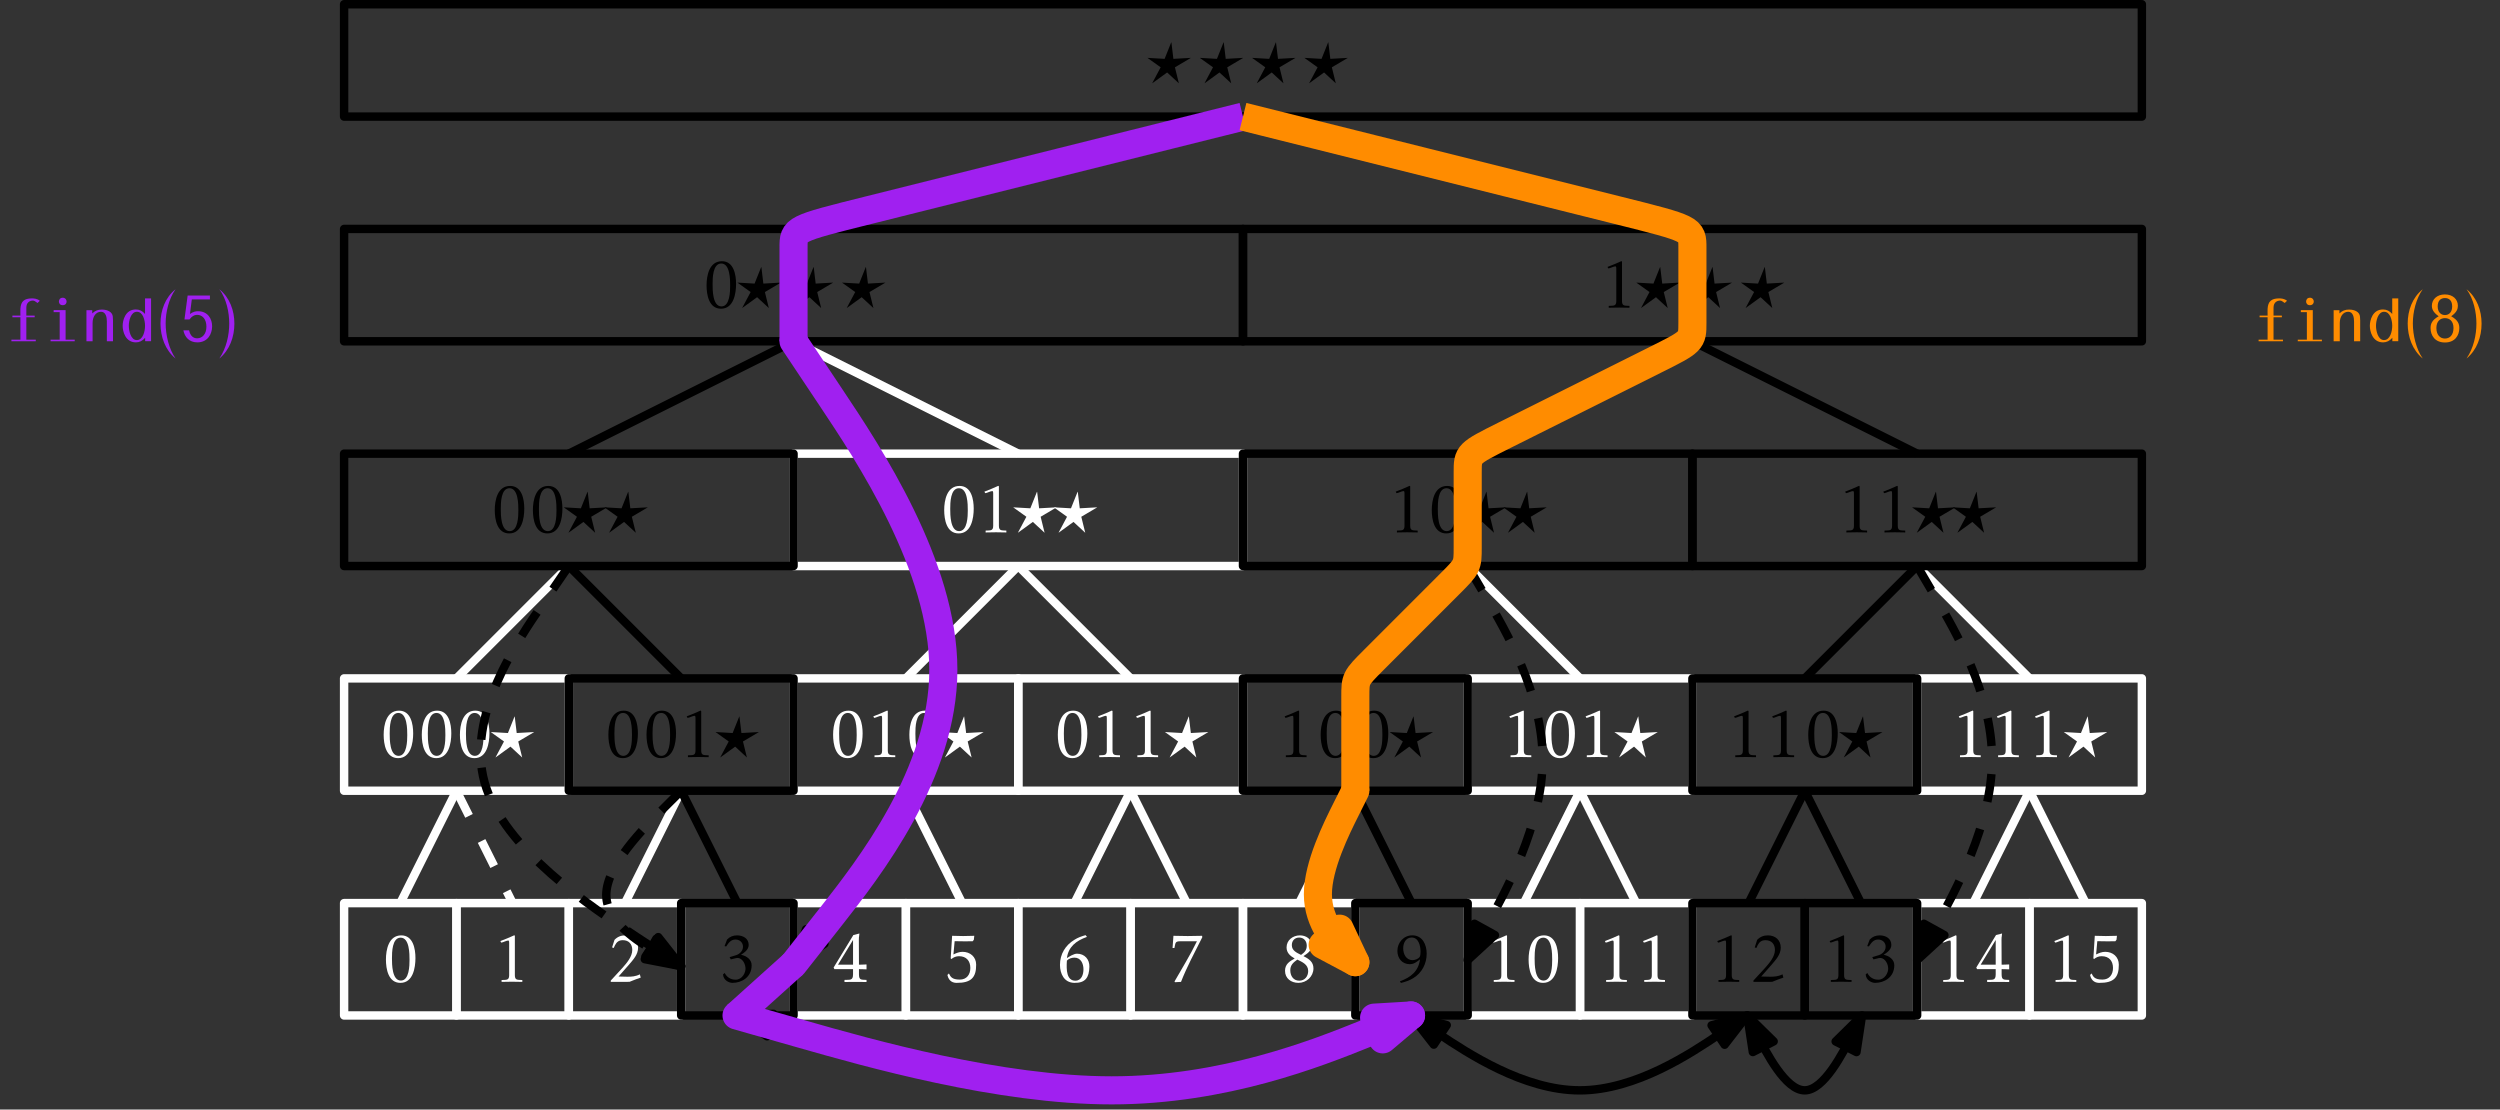<?xml version="1.0" encoding="UTF-8"?>
<svg xmlns="http://www.w3.org/2000/svg" xmlns:xlink="http://www.w3.org/1999/xlink" width="356pt" height="158pt" viewBox="0 0 356 158" version="1.1">
<rect x="0" y="0" width="356" height="158" fill="#333333" stroke="none"/>
<defs>
<g>
<symbol overflow="visible" id="glyph0-0">
<path style="stroke:none;" d=""/>
</symbol>
<symbol overflow="visible" id="glyph0-1">
<path style="stroke:none;" d="M 4.875 -3.375 C 4.875 -4.688 4.547 -6.609 2.859 -6.609 C 1.062 -6.609 0.672 -4.578 0.672 -3.172 C 0.672 -1.828 1 0.156 2.734 0.156 C 4.531 0.156 4.875 -2 4.875 -3.375 Z M 4.031 -3.125 C 4.031 -2.328 4 -0.172 2.797 -0.172 C 1.531 -0.172 1.531 -2.516 1.531 -3.344 C 1.531 -4.172 1.547 -6.281 2.766 -6.281 C 4.031 -6.281 4.031 -3.953 4.031 -3.125 Z M 4.031 -3.125 "/>
</symbol>
<symbol overflow="visible" id="glyph0-2">
<path style="stroke:none;" d="M 4.094 0.016 L 4.094 -0.25 C 3.453 -0.297 3.031 -0.172 3.031 -0.922 L 3.031 -6.547 L 2.953 -6.625 C 1.766 -6.094 2.141 -6.266 0.969 -5.797 L 1.078 -5.578 C 1.312 -5.578 1.828 -5.875 2.094 -5.875 C 2.234 -5.875 2.219 -5.578 2.219 -5.5 L 2.219 -0.922 C 2.219 -0.156 1.766 -0.297 1.141 -0.25 L 1.141 0.016 C 2.125 -0.016 3.109 -0.016 4.094 0.016 Z M 4.094 0.016 "/>
</symbol>
<symbol overflow="visible" id="glyph0-3">
<path style="stroke:none;" d="M 4.953 -0.594 L 4.828 -1.062 C 4.234 -0.75 3.625 -0.719 3.047 -0.719 C 2.609 -0.719 1.797 -0.75 1.797 -0.75 L 3.297 -2.453 C 3.891 -3.156 4.578 -3.875 4.578 -4.859 C 4.578 -5.953 3.797 -6.609 2.75 -6.609 C 2.141 -6.609 1.641 -6.406 1.219 -5.969 L 0.875 -4.891 L 1.109 -4.812 L 1.281 -5.188 C 1.531 -5.672 1.844 -5.922 2.406 -5.922 C 3.266 -5.922 3.75 -5.359 3.75 -4.531 C 3.75 -3.562 2.938 -2.641 2.328 -1.953 L 0.688 -0.172 L 0.688 0.016 C 1.031 0 3.25 0.031 3.375 0 C 4.391 -0.406 4.109 -0.297 4.953 -0.594 Z M 4.953 -0.594 "/>
</symbol>
<symbol overflow="visible" id="glyph0-4">
<path style="stroke:none;" d="M 4.75 -2.328 C 4.766 -3.188 3.984 -3.703 3.234 -3.844 C 3.734 -4.172 4.328 -4.578 4.328 -5.25 C 4.328 -6.172 3.516 -6.609 2.672 -6.609 C 2.109 -6.609 1.641 -6.422 1.25 -6.016 L 0.891 -5.078 L 1.125 -5.031 C 1.469 -5.531 1.766 -6.016 2.453 -6.016 C 3.047 -6.016 3.516 -5.594 3.516 -5 C 3.516 -4.328 2.953 -3.875 2.359 -3.734 L 1.609 -3.516 L 1.781 -3.188 L 2.562 -3.375 C 3.219 -3.531 3.828 -2.797 3.875 -1.953 C 3.922 -1.312 3.406 -0.297 2.469 -0.297 C 2.141 -0.297 1.359 -0.375 0.906 -1.25 L 0.672 -1.047 C 0.734 -0.188 1.547 0.156 2.016 0.156 C 3.312 0.156 4.734 -0.625 4.75 -2.328 Z M 4.75 -2.328 "/>
</symbol>
<symbol overflow="visible" id="glyph0-5">
<path style="stroke:none;" d="M 4.719 -2.438 C 4.719 -3.547 3.875 -4.266 2.781 -4.266 C 2.328 -4.266 1.891 -4.094 1.484 -3.891 L 1.656 -5.781 C 2.516 -5.75 3.359 -5.766 4.219 -5.766 C 4.234 -5.766 4.391 -5.984 4.391 -5.984 L 4.453 -6.547 C 3.406 -6.5 2.328 -6.5 1.297 -6.547 L 1.094 -3.344 L 1.188 -3.234 C 1.516 -3.5 1.859 -3.641 2.281 -3.641 C 3.312 -3.641 3.891 -2.984 3.891 -1.969 C 3.891 -1.031 3.375 -0.312 2.391 -0.312 C 1.234 -0.312 1.062 -0.75 0.844 -1.188 L 0.625 -0.969 C 0.828 0 1.5 0.156 1.938 0.156 C 4.016 0.172 4.734 -0.625 4.719 -2.438 Z M 4.719 -2.438 "/>
</symbol>
<symbol overflow="visible" id="glyph0-6">
<path style="stroke:none;" d="M 4.844 -2.141 C 4.875 -3.188 4.172 -4 3.078 -4 C 2.625 -4 2.016 -3.609 1.641 -3.375 C 1.859 -4.969 2.922 -5.828 4.5 -6.391 L 4.297 -6.641 C 3.75 -6.484 3.203 -6.297 2.719 -5.984 C 1.422 -5.203 0.656 -3.938 0.656 -2.406 C 0.656 -1.141 1.25 0.125 2.688 0.156 C 4.266 0.188 4.812 -0.594 4.844 -2.141 Z M 4 -1.781 C 4 -1.047 3.734 -0.156 2.844 -0.156 C 1.609 -0.156 1.547 -1.641 1.641 -3.016 C 1.906 -3.297 2.328 -3.438 2.719 -3.438 C 3.625 -3.438 4 -2.578 4 -1.781 Z M 4 -1.781 "/>
</symbol>
<symbol overflow="visible" id="glyph0-7">
<path style="stroke:none;" d="M 4.922 -6.344 L 4.891 -6.547 C 3.547 -6.5 2.156 -6.5 0.812 -6.547 L 0.688 -4.812 L 0.953 -4.812 C 1.109 -5.406 0.984 -5.766 1.719 -5.766 L 4.156 -5.766 C 3.203 -3.781 2.047 -1.953 0.969 -0.047 L 1.031 0.062 L 1.891 0.016 C 2.312 -1.062 2.797 -2.109 3.312 -3.156 Z M 4.922 -6.344 "/>
</symbol>
<symbol overflow="visible" id="glyph0-8">
<path style="stroke:none;" d="M 4.75 -1.906 C 4.75 -2.844 4.094 -3.266 3.328 -3.656 C 3.891 -4.031 4.5 -4.406 4.5 -5.172 C 4.5 -6.109 3.672 -6.609 2.828 -6.609 C 1.828 -6.609 0.922 -5.938 0.922 -4.891 C 0.922 -4.109 1.453 -3.672 2.078 -3.312 C 1.328 -2.906 0.703 -2.5 0.703 -1.562 C 0.703 -0.469 1.578 0.156 2.609 0.156 C 3.766 0.156 4.75 -0.75 4.75 -1.906 Z M 3.797 -5.141 C 3.797 -4.516 3.484 -4.172 2.984 -3.828 C 2.375 -4.141 1.672 -4.422 1.672 -5.219 C 1.672 -5.844 2.078 -6.297 2.719 -6.297 C 3.391 -6.297 3.797 -5.797 3.797 -5.141 Z M 4 -1.531 C 4 -0.781 3.516 -0.156 2.734 -0.156 C 1.891 -0.156 1.453 -0.844 1.453 -1.625 C 1.453 -2.344 1.828 -2.719 2.453 -3.156 C 3.156 -2.812 4 -2.469 4 -1.531 Z M 4 -1.531 "/>
</symbol>
<symbol overflow="visible" id="glyph0-9">
<path style="stroke:none;" d="M 4.875 -4 C 4.875 -5.281 4.281 -6.609 2.828 -6.609 C 1.609 -6.609 0.703 -5.594 0.703 -4.391 C 0.703 -3.344 1.375 -2.5 2.469 -2.5 C 3.078 -2.5 3.469 -2.844 3.922 -3.188 C 3.719 -1.531 2.656 -0.641 1.062 -0.062 L 1.203 0.172 C 1.828 0.016 2.422 -0.172 2.969 -0.516 C 4.203 -1.266 4.875 -2.578 4.875 -4 Z M 4 -4.281 C 4 -4.109 3.984 -3.719 3.891 -3.562 C 3.734 -3.266 3.203 -3.078 2.875 -3.078 C 1.938 -3.078 1.531 -3.953 1.531 -4.766 C 1.531 -5.5 1.891 -6.297 2.734 -6.297 C 3.75 -6.297 4 -5.078 4 -4.281 Z M 4 -4.281 "/>
</symbol>
<symbol overflow="visible" id="glyph1-0">
<path style="stroke:none;" d=""/>
</symbol>
<symbol overflow="visible" id="glyph1-1">
<path style="stroke:none;" d="M 5.109 0.031 L 5.109 -0.266 C 4.359 -0.312 4.031 -0.203 4.031 -1.062 L 4.031 -1.797 C 4.031 -1.797 4.75 -1.797 5.109 -1.766 L 5.109 -2.469 C 4.719 -2.438 4.031 -2.438 4.031 -2.438 L 4.016 -5.984 C 4.016 -6.578 4.016 -5.984 4.094 -6.875 L 3.234 -6.656 L 0.422 -2.031 L 0.531 -1.797 L 3.188 -1.797 L 3.188 -1.062 C 3.188 -0.141 2.75 -0.312 1.969 -0.266 L 1.969 0.031 C 3.016 0.016 4.062 0.016 5.109 0.031 Z M 3.188 -2.438 L 1.047 -2.438 L 3.188 -5.953 Z M 3.188 -2.438 "/>
</symbol>
<symbol overflow="visible" id="glyph1-2">
<path style="stroke:none;" d="M 4.094 0.016 L 4.094 -0.25 C 3.453 -0.297 3.031 -0.172 3.031 -0.922 L 3.031 -6.547 L 2.953 -6.625 C 1.766 -6.094 2.141 -6.266 0.969 -5.797 L 1.078 -5.578 C 1.312 -5.578 1.828 -5.875 2.094 -5.875 C 2.234 -5.875 2.219 -5.578 2.219 -5.5 L 2.219 -0.922 C 2.219 -0.156 1.766 -0.297 1.141 -0.25 L 1.141 0.016 C 2.125 -0.016 3.109 -0.016 4.094 0.016 Z M 4.094 0.016 "/>
</symbol>
<symbol overflow="visible" id="glyph2-0">
<path style="stroke:none;" d=""/>
</symbol>
<symbol overflow="visible" id="glyph2-1">
<path style="stroke:none;" d="M 5.797 -3.547 L 5.797 -3.562 L 3.328 -3.422 L 3.047 -5.766 L 3.016 -5.766 L 2.078 -3.422 L -0.344 -3.562 L -0.344 -3.547 L 1.516 -2.219 L 0.312 0.047 L 0.328 0.047 L 2.438 -1.484 L 4.109 0.062 L 3.547 -2.219 Z M 5.797 -3.547 "/>
</symbol>
<symbol overflow="visible" id="glyph3-0">
<path style="stroke:none;" d=""/>
</symbol>
<symbol overflow="visible" id="glyph3-1">
<path style="stroke:none;" d="M 5.797 -3.547 L 5.797 -3.562 L 3.328 -3.422 L 3.047 -5.766 L 3.016 -5.766 L 2.078 -3.422 L -0.344 -3.562 L -0.344 -3.547 L 1.516 -2.219 L 0.312 0.047 L 0.328 0.047 L 2.438 -1.484 L 4.109 0.062 L 3.547 -2.219 Z M 5.797 -3.547 "/>
</symbol>
<symbol overflow="visible" id="glyph4-0">
<path style="stroke:none;" d=""/>
</symbol>
<symbol overflow="visible" id="glyph4-1">
<path style="stroke:none;" d="M 5.797 -3.547 L 5.797 -3.562 L 3.328 -3.422 L 3.047 -5.766 L 3.016 -5.766 L 2.078 -3.422 L -0.344 -3.562 L -0.344 -3.547 L 1.516 -2.219 L 0.312 0.047 L 0.328 0.047 L 2.438 -1.484 L 4.109 0.062 L 3.547 -2.219 Z M 5.797 -3.547 "/>
</symbol>
<symbol overflow="visible" id="glyph5-0">
<path style="stroke:none;" d=""/>
</symbol>
<symbol overflow="visible" id="glyph5-1">
<path style="stroke:none;" d="M 5.797 -3.547 L 5.797 -3.562 L 3.328 -3.422 L 3.047 -5.766 L 3.016 -5.766 L 2.078 -3.422 L -0.344 -3.562 L -0.344 -3.547 L 1.516 -2.219 L 0.312 0.047 L 0.328 0.047 L 2.438 -1.484 L 4.109 0.062 L 3.547 -2.219 Z M 5.797 -3.547 "/>
</symbol>
<symbol overflow="visible" id="glyph6-0">
<path style="stroke:none;" d=""/>
</symbol>
<symbol overflow="visible" id="glyph6-1">
<path style="stroke:none;" d="M 4.672 -5.766 C 4.312 -6.078 3.797 -6.109 3.562 -6.109 C 2.438 -6.109 1.969 -5.672 1.906 -4.641 C 1.891 -4.375 1.906 -4.094 1.906 -3.656 L 0.766 -3.656 L 0.766 -3.422 L 1.906 -3.422 L 1.906 -0.234 L 0.625 -0.234 L 0.625 0 L 4.094 0 L 4.094 -0.234 L 2.75 -0.234 L 2.75 -3.422 L 3.938 -3.422 L 3.938 -3.656 L 2.75 -3.656 L 2.75 -4.781 C 2.75 -5.531 3.234 -5.797 3.703 -5.797 C 3.875 -5.797 4.109 -5.625 4.344 -5.453 Z M 4.672 -5.766 "/>
</symbol>
<symbol overflow="visible" id="glyph6-2">
<path style="stroke:none;" d="M 3.203 -5.656 C 3.203 -5.922 3.016 -6.203 2.656 -6.203 C 2.297 -6.203 2.109 -5.953 2.109 -5.656 C 2.109 -5.375 2.297 -5.141 2.656 -5.141 C 3.016 -5.141 3.203 -5.391 3.203 -5.656 Z M 4.359 0 L 4.359 -0.234 L 3.062 -0.234 L 3.062 -4.438 L 1.359 -4.438 L 1.359 -4.156 L 2.219 -4.156 L 2.219 -0.234 L 0.922 -0.234 L 0.922 0 Z M 4.359 0 "/>
</symbol>
<symbol overflow="visible" id="glyph6-3">
<path style="stroke:none;" d="M 4.531 0 L 4.531 -2.969 C 4.531 -3.156 4.516 -3.344 4.5 -3.531 C 4.438 -4.141 3.812 -4.516 2.938 -4.516 C 2.406 -4.516 1.969 -4.359 1.578 -3.969 L 1.578 -4.422 L 0.75 -4.422 L 0.75 0 L 1.625 0 L 1.625 -2.609 C 1.625 -3.453 2.047 -4.203 2.828 -4.203 C 3.516 -4.203 3.656 -3.406 3.656 -2.828 L 3.656 0 Z M 4.531 0 "/>
</symbol>
<symbol overflow="visible" id="glyph6-4">
<path style="stroke:none;" d="M 4.672 -0.016 L 4.672 -6.109 L 3.812 -6.109 L 3.812 -3.891 C 3.453 -4.312 3.016 -4.531 2.5 -4.531 C 1 -4.531 0.625 -2.984 0.625 -2.203 C 0.625 -1.422 1 0.156 2.516 0.156 C 3.016 0.156 3.453 -0.062 3.828 -0.5 L 3.828 -0.016 Z M 3.812 -2.203 C 3.812 -1.406 3.516 -0.172 2.641 -0.172 C 1.766 -0.172 1.5 -1.531 1.5 -2.203 C 1.5 -2.875 1.766 -4.203 2.656 -4.203 C 3.516 -4.203 3.812 -3 3.812 -2.203 Z M 3.812 -2.203 "/>
</symbol>
<symbol overflow="visible" id="glyph7-0">
<path style="stroke:none;" d=""/>
</symbol>
<symbol overflow="visible" id="glyph7-1">
<path style="stroke:none;" d="M 2.875 2.453 C 1.938 1.094 1.469 -0.875 1.469 -2.531 C 1.469 -4.203 1.922 -6.047 2.875 -7.406 C 1.406 -6.25 0.734 -4.391 0.734 -2.531 C 0.734 -0.641 1.406 1.25 2.875 2.453 Z M 2.875 2.453 "/>
</symbol>
<symbol overflow="visible" id="glyph8-0">
<path style="stroke:none;" d=""/>
</symbol>
<symbol overflow="visible" id="glyph8-1">
<path style="stroke:none;" d="M 4.688 -2.141 C 4.688 -3.172 4.094 -4.281 2.672 -4.281 C 2.328 -4.281 2.016 -4.219 1.531 -3.891 L 1.797 -5.969 L 4.375 -5.969 L 4.375 -6.516 L 1.203 -6.516 L 0.75 -3.109 L 1.469 -3.109 C 1.781 -3.547 2.141 -3.766 2.547 -3.766 C 3.344 -3.766 3.875 -3.109 3.875 -2.078 C 3.875 -1.078 3.328 -0.422 2.547 -0.422 C 2 -0.422 1.578 -0.781 1.406 -1.562 L 0.594 -1.562 C 0.781 -0.594 1.438 0.156 2.578 0.156 C 4.062 0.156 4.688 -1.031 4.688 -2.141 Z M 4.688 -2.141 "/>
</symbol>
<symbol overflow="visible" id="glyph8-2">
<path style="stroke:none;" d="M 4.688 -1.875 C 4.688 -2.438 4.531 -3 3.531 -3.562 C 4.359 -4.156 4.484 -4.625 4.484 -5.062 C 4.484 -5.938 3.812 -6.672 2.641 -6.672 C 1.469 -6.672 0.781 -5.938 0.781 -5.062 C 0.781 -4.625 0.922 -4.156 1.75 -3.562 C 0.75 -3 0.594 -2.438 0.594 -1.875 C 0.594 -0.812 1.234 0.172 2.641 0.172 C 4.047 0.172 4.688 -0.812 4.688 -1.875 Z M 3.672 -4.969 C 3.672 -4.109 3.188 -3.734 2.641 -3.734 C 2.094 -3.734 1.609 -4.125 1.609 -4.969 C 1.609 -5.828 2.078 -6.156 2.641 -6.156 C 3.203 -6.156 3.672 -5.828 3.672 -4.969 Z M 3.859 -1.891 C 3.859 -0.906 3.344 -0.391 2.641 -0.391 C 1.938 -0.391 1.422 -0.922 1.422 -1.891 C 1.422 -2.844 1.969 -3.297 2.641 -3.297 C 3.312 -3.297 3.859 -2.859 3.859 -1.891 Z M 3.859 -1.891 "/>
</symbol>
<symbol overflow="visible" id="glyph9-0">
<path style="stroke:none;" d=""/>
</symbol>
<symbol overflow="visible" id="glyph9-1">
<path style="stroke:none;" d="M 2.578 -2.516 C 2.578 -4.391 1.906 -6.234 0.438 -7.406 C 1.453 -6.047 1.844 -4.109 1.844 -2.531 C 1.844 -0.922 1.453 0.953 0.438 2.453 C 1.906 1.25 2.578 -0.625 2.578 -2.516 Z M 2.578 -2.516 "/>
</symbol>
</g>
</defs>
<g id="surface1">
<path style="fill:none;stroke-width:1.2;stroke-linecap:butt;stroke-linejoin:round;stroke:rgb(100%,100%,100%);stroke-opacity:1;stroke-miterlimit:10;" d="M 256 287.998 L 288 271.998 " transform="matrix(1,0,0,-1,-143,336.6)"/>
<g style="fill:rgb(100%,100%,100%);fill-opacity:1;">
  <use xlink:href="#glyph0-1" x="54.285" y="139.805"/>
</g>
<path style="fill:none;stroke-width:1.2;stroke-linecap:butt;stroke-linejoin:round;stroke:rgb(100%,100%,100%);stroke-opacity:1;stroke-miterlimit:10;" d="M 192 207.998 L 192 191.998 L 208 191.998 L 208 207.998 Z M 192 207.998 " transform="matrix(1,0,0,-1,-143,336.6)"/>
<g style="fill:rgb(100%,100%,100%);fill-opacity:1;">
  <use xlink:href="#glyph0-2" x="70.285" y="139.805"/>
</g>
<path style="fill:none;stroke-width:1.2;stroke-linecap:butt;stroke-linejoin:round;stroke:rgb(100%,100%,100%);stroke-opacity:1;stroke-miterlimit:10;" d="M 208 207.998 L 208 191.998 L 224 191.998 L 224 207.998 Z M 208 207.998 " transform="matrix(1,0,0,-1,-143,336.6)"/>
<g style="fill:rgb(100%,100%,100%);fill-opacity:1;">
  <use xlink:href="#glyph0-3" x="86.285" y="139.805"/>
</g>
<path style="fill:none;stroke-width:1.2;stroke-linecap:butt;stroke-linejoin:round;stroke:rgb(100%,100%,100%);stroke-opacity:1;stroke-miterlimit:10;" d="M 224 207.998 L 224 191.998 L 240 191.998 L 240 207.998 Z M 224 207.998 " transform="matrix(1,0,0,-1,-143,336.6)"/>
<g style="fill:rgb(0%,0%,0%);fill-opacity:1;">
  <use xlink:href="#glyph0-4" x="102.285" y="139.805"/>
</g>
<g style="fill:rgb(100%,100%,100%);fill-opacity:1;">
  <use xlink:href="#glyph1-1" x="118.285" y="139.805"/>
</g>
<path style="fill:none;stroke-width:1.2;stroke-linecap:butt;stroke-linejoin:round;stroke:rgb(100%,100%,100%);stroke-opacity:1;stroke-miterlimit:10;" d="M 256 207.998 L 256 191.998 L 272 191.998 L 272 207.998 Z M 256 207.998 " transform="matrix(1,0,0,-1,-143,336.6)"/>
<g style="fill:rgb(100%,100%,100%);fill-opacity:1;">
  <use xlink:href="#glyph0-5" x="134.285" y="139.805"/>
</g>
<path style="fill:none;stroke-width:1.2;stroke-linecap:butt;stroke-linejoin:round;stroke:rgb(100%,100%,100%);stroke-opacity:1;stroke-miterlimit:10;" d="M 272 207.998 L 272 191.998 L 288 191.998 L 288 207.998 Z M 272 207.998 " transform="matrix(1,0,0,-1,-143,336.6)"/>
<g style="fill:rgb(100%,100%,100%);fill-opacity:1;">
  <use xlink:href="#glyph0-6" x="150.285" y="139.805"/>
</g>
<path style="fill:none;stroke-width:1.2;stroke-linecap:butt;stroke-linejoin:round;stroke:rgb(100%,100%,100%);stroke-opacity:1;stroke-miterlimit:10;" d="M 288 207.998 L 288 191.998 L 304 191.998 L 304 207.998 Z M 288 207.998 " transform="matrix(1,0,0,-1,-143,336.6)"/>
<g style="fill:rgb(100%,100%,100%);fill-opacity:1;">
  <use xlink:href="#glyph0-7" x="166.285" y="139.805"/>
</g>
<path style="fill:none;stroke-width:1.2;stroke-linecap:butt;stroke-linejoin:round;stroke:rgb(100%,100%,100%);stroke-opacity:1;stroke-miterlimit:10;" d="M 304 207.998 L 304 191.998 L 320 191.998 L 320 207.998 Z M 304 207.998 " transform="matrix(1,0,0,-1,-143,336.6)"/>
<g style="fill:rgb(100%,100%,100%);fill-opacity:1;">
  <use xlink:href="#glyph0-8" x="182.285" y="139.805"/>
</g>
<path style="fill:none;stroke-width:1.2;stroke-linecap:butt;stroke-linejoin:round;stroke:rgb(100%,100%,100%);stroke-opacity:1;stroke-miterlimit:10;" d="M 320 207.998 L 320 191.998 L 336 191.998 L 336 207.998 Z M 320 207.998 " transform="matrix(1,0,0,-1,-143,336.6)"/>
<g style="fill:rgb(0%,0%,0%);fill-opacity:1;">
  <use xlink:href="#glyph0-9" x="198.285" y="139.801"/>
</g>
<g style="fill:rgb(100%,100%,100%);fill-opacity:1;">
  <use xlink:href="#glyph0-2" x="211.571" y="139.805"/>
  <use xlink:href="#glyph0-1" x="217" y="139.805"/>
</g>
<path style="fill:none;stroke-width:1.2;stroke-linecap:butt;stroke-linejoin:round;stroke:rgb(100%,100%,100%);stroke-opacity:1;stroke-miterlimit:10;" d="M 352 207.998 L 352 191.998 L 368 191.998 L 368 207.998 Z M 352 207.998 " transform="matrix(1,0,0,-1,-143,336.6)"/>
<g style="fill:rgb(100%,100%,100%);fill-opacity:1;">
  <use xlink:href="#glyph0-2" x="227.571" y="139.805"/>
  <use xlink:href="#glyph0-2" x="233" y="139.805"/>
</g>
<path style="fill:none;stroke-width:1.2;stroke-linecap:butt;stroke-linejoin:round;stroke:rgb(100%,100%,100%);stroke-opacity:1;stroke-miterlimit:10;" d="M 368 207.998 L 368 191.998 L 384 191.998 L 384 207.998 Z M 368 207.998 " transform="matrix(1,0,0,-1,-143,336.6)"/>
<g style="fill:rgb(0%,0%,0%);fill-opacity:1;">
  <use xlink:href="#glyph0-2" x="243.571" y="139.805"/>
  <use xlink:href="#glyph0-3" x="249" y="139.805"/>
</g>
<g style="fill:rgb(0%,0%,0%);fill-opacity:1;">
  <use xlink:href="#glyph0-2" x="259.57" y="139.805"/>
  <use xlink:href="#glyph0-4" x="265" y="139.805"/>
</g>
<g style="fill:rgb(100%,100%,100%);fill-opacity:1;">
  <use xlink:href="#glyph1-2" x="275.57" y="139.805"/>
  <use xlink:href="#glyph1-1" x="281" y="139.805"/>
</g>
<path style="fill:none;stroke-width:1.2;stroke-linecap:butt;stroke-linejoin:round;stroke:rgb(100%,100%,100%);stroke-opacity:1;stroke-miterlimit:10;" d="M 416 207.998 L 416 191.998 L 432 191.998 L 432 207.998 Z M 416 207.998 " transform="matrix(1,0,0,-1,-143,336.6)"/>
<g style="fill:rgb(100%,100%,100%);fill-opacity:1;">
  <use xlink:href="#glyph0-2" x="291.57" y="139.805"/>
  <use xlink:href="#glyph0-5" x="297" y="139.805"/>
</g>
<path style="fill:none;stroke-width:1.2;stroke-linecap:butt;stroke-linejoin:round;stroke:rgb(100%,100%,100%);stroke-opacity:1;stroke-miterlimit:10;" d="M 432 207.998 L 432 191.998 L 448 191.998 L 448 207.998 Z M 432 207.998 " transform="matrix(1,0,0,-1,-143,336.6)"/>
<path style="fill:none;stroke-width:1.2;stroke-linecap:butt;stroke-linejoin:round;stroke:rgb(100%,100%,100%);stroke-opacity:1;stroke-miterlimit:10;" d="M 192 239.998 L 192 223.998 L 224 223.998 L 224 239.998 Z M 192 239.998 " transform="matrix(1,0,0,-1,-143,336.6)"/>
<path style="fill:none;stroke-width:1.2;stroke-linecap:butt;stroke-linejoin:round;stroke:rgb(100%,100%,100%);stroke-opacity:1;stroke-miterlimit:10;" d="M 256 239.998 L 256 223.998 L 288 223.998 L 288 239.998 Z M 256 239.998 " transform="matrix(1,0,0,-1,-143,336.6)"/>
<path style="fill:none;stroke-width:1.2;stroke-linecap:butt;stroke-linejoin:round;stroke:rgb(100%,100%,100%);stroke-opacity:1;stroke-miterlimit:10;" d="M 288 239.998 L 288 223.998 L 320 223.998 L 320 239.998 Z M 288 239.998 " transform="matrix(1,0,0,-1,-143,336.6)"/>
<path style="fill:none;stroke-width:1.2;stroke-linecap:butt;stroke-linejoin:round;stroke:rgb(100%,100%,100%);stroke-opacity:1;stroke-miterlimit:10;" d="M 352 239.998 L 352 223.998 L 384 223.998 L 384 239.998 Z M 352 239.998 " transform="matrix(1,0,0,-1,-143,336.6)"/>
<path style="fill:none;stroke-width:1.2;stroke-linecap:butt;stroke-linejoin:round;stroke:rgb(100%,100%,100%);stroke-opacity:1;stroke-miterlimit:10;" d="M 416 239.998 L 416 223.998 L 448 223.998 L 448 239.998 Z M 416 239.998 " transform="matrix(1,0,0,-1,-143,336.6)"/>
<path style="fill:none;stroke-width:1.2;stroke-linecap:butt;stroke-linejoin:round;stroke:rgb(100%,100%,100%);stroke-opacity:1;stroke-miterlimit:10;" d="M 256 271.998 L 256 255.998 L 320 255.998 L 320 271.998 Z M 256 271.998 " transform="matrix(1,0,0,-1,-143,336.6)"/>
<path style="fill:none;stroke-width:1.2;stroke-linecap:butt;stroke-linejoin:round;stroke:rgb(0%,0%,0%);stroke-opacity:1;stroke-miterlimit:10;" d="M 192 303.998 L 192 287.998 L 320 287.998 L 320 303.998 Z M 192 303.998 " transform="matrix(1,0,0,-1,-143,336.6)"/>
<path style="fill:none;stroke-width:1.2;stroke-linecap:butt;stroke-linejoin:round;stroke:rgb(0%,0%,0%);stroke-opacity:1;stroke-miterlimit:10;" d="M 320 303.998 L 320 287.998 L 448 287.998 L 448 303.998 Z M 320 303.998 " transform="matrix(1,0,0,-1,-143,336.6)"/>
<path style="fill:none;stroke-width:1.2;stroke-linecap:butt;stroke-linejoin:round;stroke:rgb(0%,0%,0%);stroke-opacity:1;stroke-miterlimit:10;" d="M 192 335.998 L 192 319.998 L 448 319.998 L 448 335.998 Z M 192 335.998 " transform="matrix(1,0,0,-1,-143,336.6)"/>
<path style="fill:none;stroke-width:1.2;stroke-linecap:butt;stroke-linejoin:round;stroke:rgb(100%,100%,100%);stroke-opacity:1;stroke-miterlimit:10;" d="M 208 223.998 L 200 207.998 " transform="matrix(1,0,0,-1,-143,336.6)"/>
<path style="fill:none;stroke-width:1.2;stroke-linecap:butt;stroke-linejoin:round;stroke:rgb(100%,100%,100%);stroke-opacity:1;stroke-dasharray:4;stroke-miterlimit:10;" d="M 208 223.998 L 216 207.998 " transform="matrix(1,0,0,-1,-143,336.6)"/>
<path style="fill:none;stroke-width:1.2;stroke-linecap:butt;stroke-linejoin:round;stroke:rgb(100%,100%,100%);stroke-opacity:1;stroke-miterlimit:10;" d="M 240 223.998 L 232 207.998 " transform="matrix(1,0,0,-1,-143,336.6)"/>
<path style="fill:none;stroke-width:1.2;stroke-linecap:butt;stroke-linejoin:round;stroke:rgb(0%,0%,0%);stroke-opacity:1;stroke-miterlimit:10;" d="M 240 223.998 L 248 207.998 " transform="matrix(1,0,0,-1,-143,336.6)"/>
<path style="fill:none;stroke-width:1.2;stroke-linecap:butt;stroke-linejoin:round;stroke:rgb(100%,100%,100%);stroke-opacity:1;stroke-miterlimit:10;" d="M 272 223.998 L 264 207.998 " transform="matrix(1,0,0,-1,-143,336.6)"/>
<path style="fill:none;stroke-width:1.2;stroke-linecap:butt;stroke-linejoin:round;stroke:rgb(100%,100%,100%);stroke-opacity:1;stroke-miterlimit:10;" d="M 272 223.998 L 280 207.998 " transform="matrix(1,0,0,-1,-143,336.6)"/>
<path style="fill:none;stroke-width:1.2;stroke-linecap:butt;stroke-linejoin:round;stroke:rgb(100%,100%,100%);stroke-opacity:1;stroke-miterlimit:10;" d="M 304 223.998 L 296 207.998 " transform="matrix(1,0,0,-1,-143,336.6)"/>
<path style="fill:none;stroke-width:1.2;stroke-linecap:butt;stroke-linejoin:round;stroke:rgb(100%,100%,100%);stroke-opacity:1;stroke-miterlimit:10;" d="M 304 223.998 L 312 207.998 " transform="matrix(1,0,0,-1,-143,336.6)"/>
<path style="fill:none;stroke-width:1.2;stroke-linecap:butt;stroke-linejoin:round;stroke:rgb(100%,100%,100%);stroke-opacity:1;stroke-miterlimit:10;" d="M 336 223.998 L 328 207.998 " transform="matrix(1,0,0,-1,-143,336.6)"/>
<path style="fill:none;stroke-width:1.2;stroke-linecap:butt;stroke-linejoin:round;stroke:rgb(0%,0%,0%);stroke-opacity:1;stroke-miterlimit:10;" d="M 336 223.998 L 344 207.998 " transform="matrix(1,0,0,-1,-143,336.6)"/>
<path style="fill:none;stroke-width:1.2;stroke-linecap:butt;stroke-linejoin:round;stroke:rgb(100%,100%,100%);stroke-opacity:1;stroke-miterlimit:10;" d="M 368 223.998 L 360 207.998 " transform="matrix(1,0,0,-1,-143,336.6)"/>
<path style="fill:none;stroke-width:1.2;stroke-linecap:butt;stroke-linejoin:round;stroke:rgb(100%,100%,100%);stroke-opacity:1;stroke-miterlimit:10;" d="M 368 223.998 L 376 207.998 " transform="matrix(1,0,0,-1,-143,336.6)"/>
<path style="fill:none;stroke-width:1.2;stroke-linecap:butt;stroke-linejoin:round;stroke:rgb(0%,0%,0%);stroke-opacity:1;stroke-miterlimit:10;" d="M 400 223.998 L 392 207.998 " transform="matrix(1,0,0,-1,-143,336.6)"/>
<path style="fill:none;stroke-width:1.2;stroke-linecap:butt;stroke-linejoin:round;stroke:rgb(0%,0%,0%);stroke-opacity:1;stroke-miterlimit:10;" d="M 400 223.998 L 408 207.998 " transform="matrix(1,0,0,-1,-143,336.6)"/>
<path style="fill:none;stroke-width:1.2;stroke-linecap:butt;stroke-linejoin:round;stroke:rgb(100%,100%,100%);stroke-opacity:1;stroke-miterlimit:10;" d="M 432 223.998 L 424 207.998 " transform="matrix(1,0,0,-1,-143,336.6)"/>
<path style="fill:none;stroke-width:1.2;stroke-linecap:butt;stroke-linejoin:round;stroke:rgb(100%,100%,100%);stroke-opacity:1;stroke-miterlimit:10;" d="M 432 223.998 L 440 207.998 " transform="matrix(1,0,0,-1,-143,336.6)"/>
<path style="fill:none;stroke-width:1.2;stroke-linecap:butt;stroke-linejoin:round;stroke:rgb(100%,100%,100%);stroke-opacity:1;stroke-miterlimit:10;" d="M 224 255.998 L 208 239.998 " transform="matrix(1,0,0,-1,-143,336.6)"/>
<path style="fill:none;stroke-width:1.2;stroke-linecap:butt;stroke-linejoin:round;stroke:rgb(0%,0%,0%);stroke-opacity:1;stroke-miterlimit:10;" d="M 224 255.998 L 240 239.998 " transform="matrix(1,0,0,-1,-143,336.6)"/>
<path style="fill:none;stroke-width:1.2;stroke-linecap:butt;stroke-linejoin:round;stroke:rgb(100%,100%,100%);stroke-opacity:1;stroke-miterlimit:10;" d="M 288 255.998 L 272 239.998 " transform="matrix(1,0,0,-1,-143,336.6)"/>
<path style="fill:none;stroke-width:1.2;stroke-linecap:butt;stroke-linejoin:round;stroke:rgb(100%,100%,100%);stroke-opacity:1;stroke-miterlimit:10;" d="M 288 255.998 L 304 239.998 " transform="matrix(1,0,0,-1,-143,336.6)"/>
<path style="fill:none;stroke-width:1.2;stroke-linecap:butt;stroke-linejoin:round;stroke:rgb(0%,0%,0%);stroke-opacity:1;stroke-miterlimit:10;" d="M 352 255.998 L 336 239.998 " transform="matrix(1,0,0,-1,-143,336.6)"/>
<path style="fill:none;stroke-width:1.2;stroke-linecap:butt;stroke-linejoin:round;stroke:rgb(100%,100%,100%);stroke-opacity:1;stroke-miterlimit:10;" d="M 352 255.998 L 368 239.998 " transform="matrix(1,0,0,-1,-143,336.6)"/>
<path style="fill:none;stroke-width:1.2;stroke-linecap:butt;stroke-linejoin:round;stroke:rgb(100%,100%,100%);stroke-opacity:1;stroke-miterlimit:10;" d="M 416 255.998 L 432 239.998 " transform="matrix(1,0,0,-1,-143,336.6)"/>
<path style="fill:none;stroke-width:1.2;stroke-linecap:butt;stroke-linejoin:round;stroke:rgb(0%,0%,0%);stroke-opacity:1;stroke-miterlimit:10;" d="M 256 287.998 L 224 271.998 " transform="matrix(1,0,0,-1,-143,336.6)"/>
<path style="fill:none;stroke-width:1.2;stroke-linecap:butt;stroke-linejoin:round;stroke:rgb(0%,0%,0%);stroke-opacity:1;stroke-miterlimit:10;" d="M 384 287.998 L 352 271.998 " transform="matrix(1,0,0,-1,-143,336.6)"/>
<path style="fill:none;stroke-width:1.2;stroke-linecap:butt;stroke-linejoin:round;stroke:rgb(0%,0%,0%);stroke-opacity:1;stroke-miterlimit:10;" d="M 384 287.998 L 416 271.998 " transform="matrix(1,0,0,-1,-143,336.6)"/>
<path style="fill:none;stroke-width:1.2;stroke-linecap:butt;stroke-linejoin:round;stroke:rgb(0%,0%,0%);stroke-opacity:1;stroke-miterlimit:10;" d="M 320 319.998 L 384 303.998 " transform="matrix(1,0,0,-1,-143,336.6)"/>
<path style="fill:none;stroke-width:1.2;stroke-linecap:butt;stroke-linejoin:round;stroke:rgb(0%,0%,0%);stroke-opacity:1;stroke-miterlimit:10;" d="M 320 319.998 L 256 303.998 " transform="matrix(1,0,0,-1,-143,336.6)"/>
<g style="fill:rgb(0%,0%,0%);fill-opacity:1;">
  <use xlink:href="#glyph0-1" x="99.942" y="43.805"/>
</g>
<g style="fill:rgb(0%,0%,0%);fill-opacity:1;">
  <use xlink:href="#glyph2-1" x="105.373" y="43.805"/>
  <use xlink:href="#glyph2-1" x="112.825" y="43.805"/>
  <use xlink:href="#glyph2-1" x="120.267" y="43.805"/>
</g>
<g style="fill:rgb(0%,0%,0%);fill-opacity:1;">
  <use xlink:href="#glyph0-2" x="227.942" y="43.805"/>
</g>
<g style="fill:rgb(0%,0%,0%);fill-opacity:1;">
  <use xlink:href="#glyph2-1" x="233.373" y="43.805"/>
  <use xlink:href="#glyph2-1" x="240.825" y="43.805"/>
  <use xlink:href="#glyph2-1" x="248.267" y="43.805"/>
</g>
<g style="fill:rgb(0%,0%,0%);fill-opacity:1;">
  <use xlink:href="#glyph3-1" x="163.762" y="11.803"/>
  <use xlink:href="#glyph3-1" x="171.215" y="11.803"/>
  <use xlink:href="#glyph3-1" x="178.657" y="11.803"/>
  <use xlink:href="#glyph3-1" x="186.109" y="11.803"/>
</g>
<g style="fill:rgb(0%,0%,0%);fill-opacity:1;">
  <use xlink:href="#glyph0-1" x="69.782" y="75.805"/>
  <use xlink:href="#glyph0-1" x="75.212" y="75.805"/>
</g>
<g style="fill:rgb(0%,0%,0%);fill-opacity:1;">
  <use xlink:href="#glyph4-1" x="80.641" y="75.805"/>
  <use xlink:href="#glyph4-1" x="86.429" y="75.805"/>
</g>
<g style="fill:rgb(100%,100%,100%);fill-opacity:1;">
  <use xlink:href="#glyph0-1" x="133.782" y="75.805"/>
  <use xlink:href="#glyph0-2" x="139.212" y="75.805"/>
</g>
<g style="fill:rgb(100%,100%,100%);fill-opacity:1;">
  <use xlink:href="#glyph4-1" x="144.641" y="75.805"/>
  <use xlink:href="#glyph4-1" x="150.429" y="75.805"/>
</g>
<g style="fill:rgb(0%,0%,0%);fill-opacity:1;">
  <use xlink:href="#glyph0-2" x="197.782" y="75.805"/>
  <use xlink:href="#glyph0-1" x="203.212" y="75.805"/>
</g>
<g style="fill:rgb(0%,0%,0%);fill-opacity:1;">
  <use xlink:href="#glyph4-1" x="208.641" y="75.805"/>
  <use xlink:href="#glyph4-1" x="214.429" y="75.805"/>
</g>
<g style="fill:rgb(0%,0%,0%);fill-opacity:1;">
  <use xlink:href="#glyph0-2" x="261.782" y="75.805"/>
  <use xlink:href="#glyph0-2" x="267.212" y="75.805"/>
</g>
<g style="fill:rgb(0%,0%,0%);fill-opacity:1;">
  <use xlink:href="#glyph4-1" x="272.641" y="75.805"/>
  <use xlink:href="#glyph4-1" x="278.429" y="75.805"/>
</g>
<g style="fill:rgb(100%,100%,100%);fill-opacity:1;">
  <use xlink:href="#glyph0-1" x="53.962" y="107.805"/>
  <use xlink:href="#glyph0-1" x="59.391" y="107.805"/>
  <use xlink:href="#glyph0-1" x="64.821" y="107.805"/>
</g>
<g style="fill:rgb(100%,100%,100%);fill-opacity:1;">
  <use xlink:href="#glyph5-1" x="70.251" y="107.805"/>
</g>
<g style="fill:rgb(0%,0%,0%);fill-opacity:1;">
  <use xlink:href="#glyph0-1" x="85.962" y="107.805"/>
  <use xlink:href="#glyph0-1" x="91.391" y="107.805"/>
  <use xlink:href="#glyph0-2" x="96.821" y="107.805"/>
</g>
<g style="fill:rgb(0%,0%,0%);fill-opacity:1;">
  <use xlink:href="#glyph5-1" x="102.251" y="107.805"/>
</g>
<g style="fill:rgb(100%,100%,100%);fill-opacity:1;">
  <use xlink:href="#glyph0-1" x="117.962" y="107.805"/>
  <use xlink:href="#glyph0-2" x="123.391" y="107.805"/>
  <use xlink:href="#glyph0-1" x="128.821" y="107.805"/>
</g>
<g style="fill:rgb(100%,100%,100%);fill-opacity:1;">
  <use xlink:href="#glyph5-1" x="134.25" y="107.805"/>
</g>
<g style="fill:rgb(100%,100%,100%);fill-opacity:1;">
  <use xlink:href="#glyph0-1" x="149.962" y="107.805"/>
  <use xlink:href="#glyph0-2" x="155.391" y="107.805"/>
  <use xlink:href="#glyph0-2" x="160.821" y="107.805"/>
</g>
<g style="fill:rgb(100%,100%,100%);fill-opacity:1;">
  <use xlink:href="#glyph5-1" x="166.25" y="107.805"/>
</g>
<g style="fill:rgb(0%,0%,0%);fill-opacity:1;">
  <use xlink:href="#glyph0-2" x="181.962" y="107.805"/>
  <use xlink:href="#glyph0-1" x="187.391" y="107.805"/>
  <use xlink:href="#glyph0-1" x="192.821" y="107.805"/>
</g>
<g style="fill:rgb(0%,0%,0%);fill-opacity:1;">
  <use xlink:href="#glyph5-1" x="198.25" y="107.805"/>
</g>
<g style="fill:rgb(100%,100%,100%);fill-opacity:1;">
  <use xlink:href="#glyph0-2" x="213.962" y="107.805"/>
  <use xlink:href="#glyph0-1" x="219.391" y="107.805"/>
  <use xlink:href="#glyph0-2" x="224.821" y="107.805"/>
</g>
<g style="fill:rgb(100%,100%,100%);fill-opacity:1;">
  <use xlink:href="#glyph5-1" x="230.25" y="107.805"/>
</g>
<g style="fill:rgb(0%,0%,0%);fill-opacity:1;">
  <use xlink:href="#glyph0-2" x="245.962" y="107.805"/>
  <use xlink:href="#glyph0-2" x="251.391" y="107.805"/>
  <use xlink:href="#glyph0-1" x="256.821" y="107.805"/>
</g>
<g style="fill:rgb(0%,0%,0%);fill-opacity:1;">
  <use xlink:href="#glyph5-1" x="262.25" y="107.805"/>
</g>
<g style="fill:rgb(100%,100%,100%);fill-opacity:1;">
  <use xlink:href="#glyph0-2" x="277.962" y="107.805"/>
  <use xlink:href="#glyph0-2" x="283.391" y="107.805"/>
  <use xlink:href="#glyph0-2" x="288.821" y="107.805"/>
</g>
<g style="fill:rgb(100%,100%,100%);fill-opacity:1;">
  <use xlink:href="#glyph5-1" x="294.25" y="107.805"/>
</g>
<path style="fill:none;stroke-width:1.2;stroke-linecap:butt;stroke-linejoin:round;stroke:rgb(0%,0%,0%);stroke-opacity:1;stroke-miterlimit:10;" d="M 240 207.998 L 240 191.998 L 256 191.998 L 256 207.998 Z M 240 207.998 " transform="matrix(1,0,0,-1,-143,336.6)"/>
<path style="fill:none;stroke-width:1.2;stroke-linecap:butt;stroke-linejoin:round;stroke:rgb(0%,0%,0%);stroke-opacity:1;stroke-miterlimit:10;" d="M 336 207.998 L 336 191.998 L 352 191.998 L 352 207.998 Z M 336 207.998 " transform="matrix(1,0,0,-1,-143,336.6)"/>
<path style="fill:none;stroke-width:1.2;stroke-linecap:butt;stroke-linejoin:round;stroke:rgb(0%,0%,0%);stroke-opacity:1;stroke-miterlimit:10;" d="M 384 207.998 L 384 191.998 L 400 191.998 L 400 207.998 Z M 384 207.998 " transform="matrix(1,0,0,-1,-143,336.6)"/>
<path style="fill:none;stroke-width:1.2;stroke-linecap:butt;stroke-linejoin:round;stroke:rgb(0%,0%,0%);stroke-opacity:1;stroke-miterlimit:10;" d="M 400 207.998 L 400 191.998 L 416 191.998 L 416 207.998 Z M 400 207.998 " transform="matrix(1,0,0,-1,-143,336.6)"/>
<path style="fill:none;stroke-width:1.2;stroke-linecap:butt;stroke-linejoin:round;stroke:rgb(0%,0%,0%);stroke-opacity:1;stroke-miterlimit:10;" d="M 384 239.998 L 384 223.998 L 416 223.998 L 416 239.998 Z M 384 239.998 " transform="matrix(1,0,0,-1,-143,336.6)"/>
<path style="fill:none;stroke-width:1.2;stroke-linecap:butt;stroke-linejoin:round;stroke:rgb(0%,0%,0%);stroke-opacity:1;stroke-miterlimit:10;" d="M 320 239.998 L 320 223.998 L 352 223.998 L 352 239.998 Z M 320 239.998 " transform="matrix(1,0,0,-1,-143,336.6)"/>
<path style="fill:none;stroke-width:1.2;stroke-linecap:butt;stroke-linejoin:round;stroke:rgb(0%,0%,0%);stroke-opacity:1;stroke-miterlimit:10;" d="M 224 239.998 L 224 223.998 L 256 223.998 L 256 239.998 Z M 224 239.998 " transform="matrix(1,0,0,-1,-143,336.6)"/>
<path style="fill:none;stroke-width:1.2;stroke-linecap:butt;stroke-linejoin:round;stroke:rgb(0%,0%,0%);stroke-opacity:1;stroke-miterlimit:10;" d="M 192 271.998 L 192 255.998 L 256 255.998 L 256 271.998 Z M 192 271.998 " transform="matrix(1,0,0,-1,-143,336.6)"/>
<path style="fill:none;stroke-width:1.2;stroke-linecap:butt;stroke-linejoin:round;stroke:rgb(0%,0%,0%);stroke-opacity:1;stroke-miterlimit:10;" d="M 320 271.998 L 320 255.998 L 384 255.998 L 384 271.998 Z M 320 271.998 " transform="matrix(1,0,0,-1,-143,336.6)"/>
<path style="fill:none;stroke-width:1.2;stroke-linecap:butt;stroke-linejoin:round;stroke:rgb(0%,0%,0%);stroke-opacity:1;stroke-miterlimit:10;" d="M 384 271.998 L 384 255.998 L 448 255.998 L 448 271.998 Z M 384 271.998 " transform="matrix(1,0,0,-1,-143,336.6)"/>
<path style="fill:none;stroke-width:1.2;stroke-linecap:butt;stroke-linejoin:round;stroke:rgb(0%,0%,0%);stroke-opacity:1;stroke-dasharray:4;stroke-miterlimit:10;" d="M 224 255.998 C 224 255.998 224 255.998 220.336 250.666 C 216.668 245.334 209.34 234.666 212.008 225.17 C 214.672 215.67 227.336 207.342 233.668 203.178 C 240 199.014 240 199.014 240 199.014 " transform="matrix(1,0,0,-1,-143,336.6)"/>
<path style="fill-rule:evenodd;fill:rgb(0%,0%,0%);fill-opacity:1;stroke-width:1.2;stroke-linecap:butt;stroke-linejoin:round;stroke:rgb(0%,0%,0%);stroke-opacity:1;stroke-miterlimit:10;" d="M 240 199.014 L 236.738 203.155 L 234.906 200.373 Z M 240 199.014 " transform="matrix(1,0,0,-1,-143,336.6)"/>
<path style="fill:none;stroke-width:1.2;stroke-linecap:butt;stroke-linejoin:round;stroke:rgb(0%,0%,0%);stroke-opacity:1;stroke-dasharray:4;stroke-miterlimit:10;" d="M 352 255.998 C 352 255.998 352 255.998 354.668 251.463 C 357.332 246.928 362.668 237.862 362.668 228.506 C 362.668 219.151 357.332 209.514 354.668 204.694 C 352 199.877 352 199.877 352 199.877 " transform="matrix(1,0,0,-1,-143,336.6)"/>
<path style="fill-rule:evenodd;fill:rgb(0%,0%,0%);fill-opacity:1;stroke-width:1.2;stroke-linecap:butt;stroke-linejoin:round;stroke:rgb(0%,0%,0%);stroke-opacity:1;stroke-miterlimit:10;" d="M 352 199.877 L 355.879 203.444 L 352.965 205.057 Z M 352 199.877 " transform="matrix(1,0,0,-1,-143,336.6)"/>
<path style="fill:none;stroke-width:1.2;stroke-linecap:butt;stroke-linejoin:round;stroke:rgb(0%,0%,0%);stroke-opacity:1;stroke-dasharray:4;stroke-miterlimit:10;" d="M 240 223.998 C 240 223.998 240 223.998 237.332 221.334 C 234.668 218.666 229.332 213.334 229.332 209.17 C 229.332 205.006 234.668 202.01 237.332 200.514 C 240 199.014 240 199.014 240 199.014 " transform="matrix(1,0,0,-1,-143,336.6)"/>
<path style="fill-rule:evenodd;fill:rgb(0%,0%,0%);fill-opacity:1;stroke-width:1.2;stroke-linecap:butt;stroke-linejoin:round;stroke:rgb(0%,0%,0%);stroke-opacity:1;stroke-miterlimit:10;" d="M 240 199.014 L 236.457 202.916 L 234.824 200.014 Z M 240 199.014 " transform="matrix(1,0,0,-1,-143,336.6)"/>
<path style="fill:none;stroke-width:1.2;stroke-linecap:butt;stroke-linejoin:round;stroke:rgb(0%,0%,0%);stroke-opacity:1;stroke-dasharray:4;stroke-miterlimit:10;" d="M 336 223.998 C 336 223.998 336 223.998 334.668 221.334 C 333.332 218.666 330.668 213.334 330.668 209.264 C 330.668 205.198 333.332 202.393 334.668 200.991 C 336 199.588 336 199.588 336 199.588 " transform="matrix(1,0,0,-1,-143,336.6)"/>
<path style="fill-rule:evenodd;fill:rgb(0%,0%,0%);fill-opacity:1;stroke-width:1.2;stroke-linecap:butt;stroke-linejoin:round;stroke:rgb(0%,0%,0%);stroke-opacity:1;stroke-miterlimit:10;" d="M 336 199.588 L 333.762 204.358 L 331.348 202.065 Z M 336 199.588 " transform="matrix(1,0,0,-1,-143,336.6)"/>
<path style="fill:none;stroke-width:1.2;stroke-linecap:butt;stroke-linejoin:round;stroke:rgb(0%,0%,0%);stroke-opacity:1;stroke-dasharray:4;stroke-miterlimit:10;" d="M 416 255.998 C 416 255.998 416 255.998 418.668 251.463 C 421.332 246.928 426.668 237.862 426.668 228.506 C 426.668 219.151 421.332 209.514 418.668 204.694 C 416 199.877 416 199.877 416 199.877 " transform="matrix(1,0,0,-1,-143,336.6)"/>
<path style="fill-rule:evenodd;fill:rgb(0%,0%,0%);fill-opacity:1;stroke-width:1.2;stroke-linecap:butt;stroke-linejoin:round;stroke:rgb(0%,0%,0%);stroke-opacity:1;stroke-miterlimit:10;" d="M 416 199.877 L 419.879 203.444 L 416.965 205.057 Z M 416 199.877 " transform="matrix(1,0,0,-1,-143,336.6)"/>
<path style="fill:none;stroke-width:1.2;stroke-linecap:butt;stroke-linejoin:round;stroke:rgb(0%,0%,0%);stroke-opacity:1;stroke-dasharray:4;stroke-miterlimit:10;" d="M 256 287.998 C 256 287.998 256 287.998 261.332 279.998 C 266.668 271.998 277.332 255.998 277.332 241.217 C 277.332 226.436 266.668 212.87 261.332 206.084 C 256 199.303 256 199.303 256 199.303 " transform="matrix(1,0,0,-1,-143,336.6)"/>
<path style="fill-rule:evenodd;fill:rgb(0%,0%,0%);fill-opacity:1;stroke-width:1.2;stroke-linecap:butt;stroke-linejoin:round;stroke:rgb(0%,0%,0%);stroke-opacity:1;stroke-miterlimit:10;" d="M 256 199.303 L 260.398 202.205 L 257.781 204.264 Z M 256 199.303 " transform="matrix(1,0,0,-1,-143,336.6)"/>
<path style="fill:none;stroke-width:1.2;stroke-linecap:butt;stroke-linejoin:round;stroke:rgb(0%,0%,0%);stroke-opacity:1;stroke-miterlimit:10;" d="M 247.883 191.998 C 247.883 191.998 247.883 191.998 257.234 189.334 C 266.59 186.666 285.293 181.334 301.301 181.334 C 317.309 181.334 330.621 186.666 337.273 189.334 C 343.93 191.998 343.93 191.998 343.93 191.998 " transform="matrix(1,0,0,-1,-143,336.6)"/>
<path style="fill-rule:evenodd;fill:rgb(0%,0%,0%);fill-opacity:1;stroke-width:1.2;stroke-linecap:butt;stroke-linejoin:round;stroke:rgb(0%,0%,0%);stroke-opacity:1;stroke-miterlimit:10;" d="M 343.93 191.998 L 338.668 191.686 L 339.906 188.596 Z M 343.93 191.998 " transform="matrix(1,0,0,-1,-143,336.6)"/>
<path style="fill-rule:evenodd;fill:rgb(0%,0%,0%);fill-opacity:1;stroke-width:1.2;stroke-linecap:butt;stroke-linejoin:round;stroke:rgb(0%,0%,0%);stroke-opacity:1;stroke-miterlimit:10;" d="M 247.883 191.998 L 252.234 189.03 L 253.148 192.229 Z M 247.883 191.998 " transform="matrix(1,0,0,-1,-143,336.6)"/>
<path style="fill:none;stroke-width:1.2;stroke-linecap:butt;stroke-linejoin:round;stroke:rgb(0%,0%,0%);stroke-opacity:1;stroke-miterlimit:10;" d="M 343.93 191.998 C 343.93 191.998 343.93 191.998 347.941 189.334 C 351.953 186.666 359.977 181.334 367.957 181.334 C 375.938 181.334 383.871 186.666 387.84 189.334 C 391.809 191.998 391.809 191.998 391.809 191.998 " transform="matrix(1,0,0,-1,-143,336.6)"/>
<path style="fill-rule:evenodd;fill:rgb(0%,0%,0%);fill-opacity:1;stroke-width:1.2;stroke-linecap:butt;stroke-linejoin:round;stroke:rgb(0%,0%,0%);stroke-opacity:1;stroke-miterlimit:10;" d="M 391.809 191.998 L 386.73 190.592 L 388.586 187.83 Z M 391.809 191.998 " transform="matrix(1,0,0,-1,-143,336.6)"/>
<path style="fill-rule:evenodd;fill:rgb(0%,0%,0%);fill-opacity:1;stroke-width:1.2;stroke-linecap:butt;stroke-linejoin:round;stroke:rgb(0%,0%,0%);stroke-opacity:1;stroke-miterlimit:10;" d="M 343.93 191.998 L 347.172 187.846 L 349.016 190.62 Z M 343.93 191.998 " transform="matrix(1,0,0,-1,-143,336.6)"/>
<path style="fill:none;stroke-width:1.2;stroke-linecap:butt;stroke-linejoin:round;stroke:rgb(0%,0%,0%);stroke-opacity:1;stroke-miterlimit:10;" d="M 391.809 191.998 C 391.809 191.998 391.809 191.998 393.176 189.334 C 394.539 186.666 397.27 181.334 399.992 181.334 C 402.719 181.334 405.434 186.666 406.793 189.334 C 408.152 191.998 408.152 191.998 408.152 191.998 " transform="matrix(1,0,0,-1,-143,336.6)"/>
<path style="fill-rule:evenodd;fill:rgb(0%,0%,0%);fill-opacity:1;stroke-width:1.2;stroke-linecap:butt;stroke-linejoin:round;stroke:rgb(0%,0%,0%);stroke-opacity:1;stroke-miterlimit:10;" d="M 408.152 191.998 L 404.398 188.299 L 407.363 186.787 Z M 408.152 191.998 " transform="matrix(1,0,0,-1,-143,336.6)"/>
<path style="fill-rule:evenodd;fill:rgb(0%,0%,0%);fill-opacity:1;stroke-width:1.2;stroke-linecap:butt;stroke-linejoin:round;stroke:rgb(0%,0%,0%);stroke-opacity:1;stroke-miterlimit:10;" d="M 391.809 191.998 L 392.605 186.791 L 395.57 188.307 Z M 391.809 191.998 " transform="matrix(1,0,0,-1,-143,336.6)"/>
<path style="fill:none;stroke-width:4;stroke-linecap:butt;stroke-linejoin:round;stroke:rgb(62.7%,12.5%,94.1%);stroke-opacity:1;stroke-miterlimit:10;" d="M 320 319.998 C 320 319.998 320 319.998 309.332 317.334 C 298.668 314.666 277.332 309.334 266.668 306.666 C 256 303.998 256 303.998 256 301.334 C 256 298.666 256 293.334 256 290.666 C 256 287.998 256 287.998 256 287.998 " transform="matrix(1,0,0,-1,-143,336.6)"/>
<path style="fill:none;stroke-width:4;stroke-linecap:butt;stroke-linejoin:round;stroke:rgb(62.7%,12.5%,94.1%);stroke-opacity:1;stroke-miterlimit:10;" d="M 256 199.303 L 247.883 191.998 " transform="matrix(1,0,0,-1,-143,336.6)"/>
<path style="fill:none;stroke-width:4;stroke-linecap:butt;stroke-linejoin:round;stroke:rgb(100%,54.9%,0%);stroke-opacity:1;stroke-miterlimit:10;" d="M 320 319.998 C 320 319.998 320 319.998 330.668 317.334 C 341.332 314.666 362.668 309.334 373.332 306.666 C 384 303.998 384 303.998 384 301.334 C 384 298.666 384 293.334 384 290.666 C 384 287.998 384 287.998 378.668 285.334 C 373.332 282.666 362.668 277.334 357.332 274.666 C 352 271.998 352 271.998 352 269.334 C 352 266.666 352 261.334 352 258.666 C 352 255.998 352 255.998 349.332 253.334 C 346.668 250.666 341.332 245.334 338.668 242.666 C 336 239.998 336 239.998 336 237.334 C 336 234.666 336 229.334 336 226.666 C 336 223.998 336 223.998 336 223.998 " transform="matrix(1,0,0,-1,-143,336.6)"/>
<path style="fill:none;stroke-width:4;stroke-linecap:round;stroke-linejoin:round;stroke:rgb(100%,54.9%,0%);stroke-opacity:1;stroke-miterlimit:10;" d="M 336 223.998 C 336 223.998 336 223.998 334.668 221.334 C 333.332 218.666 330.668 213.334 330.668 209.264 C 330.668 205.198 333.332 202.393 334.668 200.991 C 336 199.588 336 199.588 336 199.588 " transform="matrix(1,0,0,-1,-143,336.6)"/>
<path style="fill-rule:evenodd;fill:rgb(100%,54.9%,0%);fill-opacity:1;stroke-width:4;stroke-linecap:round;stroke-linejoin:round;stroke:rgb(100%,54.9%,0%);stroke-opacity:1;stroke-miterlimit:10;" d="M 336 199.588 L 333.762 204.358 L 331.348 202.065 Z M 336 199.588 " transform="matrix(1,0,0,-1,-143,336.6)"/>
<path style="fill:none;stroke-width:4;stroke-linecap:round;stroke-linejoin:round;stroke:rgb(62.7%,12.5%,94.1%);stroke-opacity:1;stroke-miterlimit:10;" d="M 256 287.998 C 256 287.998 256 287.998 261.332 279.998 C 266.668 271.998 277.332 255.998 277.332 241.217 C 277.332 226.436 266.668 212.87 261.332 206.084 C 256 199.303 256 199.303 256 199.303 " transform="matrix(1,0,0,-1,-143,336.6)"/>
<path style="fill:none;stroke-width:4;stroke-linecap:round;stroke-linejoin:round;stroke:rgb(62.7%,12.5%,94.1%);stroke-opacity:1;stroke-miterlimit:10;" d="M 247.883 191.998 C 247.883 191.998 247.883 191.998 257.234 189.334 C 266.59 186.666 285.293 181.334 301.301 181.334 C 317.309 181.334 330.621 186.666 337.273 189.334 C 343.93 191.998 343.93 191.998 343.93 191.998 " transform="matrix(1,0,0,-1,-143,336.6)"/>
<path style="fill-rule:evenodd;fill:rgb(62.7%,12.5%,94.1%);fill-opacity:1;stroke-width:4;stroke-linecap:round;stroke-linejoin:round;stroke:rgb(62.7%,12.5%,94.1%);stroke-opacity:1;stroke-miterlimit:10;" d="M 343.93 191.998 L 338.668 191.686 L 339.906 188.596 Z M 343.93 191.998 " transform="matrix(1,0,0,-1,-143,336.6)"/>
<g style="fill:rgb(62.7%,12.5%,94.1%);fill-opacity:1;">
  <use xlink:href="#glyph6-1" x="1" y="48.599"/>
  <use xlink:href="#glyph6-2" x="6.28" y="48.599"/>
  <use xlink:href="#glyph6-3" x="11.56" y="48.599"/>
  <use xlink:href="#glyph6-4" x="16.841" y="48.599"/>
</g>
<g style="fill:rgb(62.7%,12.5%,94.1%);fill-opacity:1;">
  <use xlink:href="#glyph7-1" x="22.121" y="48.599"/>
</g>
<g style="fill:rgb(62.7%,12.5%,94.1%);fill-opacity:1;">
  <use xlink:href="#glyph8-1" x="25.518" y="48.599"/>
</g>
<g style="fill:rgb(62.7%,12.5%,94.1%);fill-opacity:1;">
  <use xlink:href="#glyph9-1" x="30.798" y="48.599"/>
</g>
<g style="fill:rgb(100%,54.9%,0%);fill-opacity:1;">
  <use xlink:href="#glyph6-1" x="321" y="48.599"/>
  <use xlink:href="#glyph6-2" x="326.28" y="48.599"/>
  <use xlink:href="#glyph6-3" x="331.56" y="48.599"/>
  <use xlink:href="#glyph6-4" x="336.841" y="48.599"/>
</g>
<g style="fill:rgb(100%,54.9%,0%);fill-opacity:1;">
  <use xlink:href="#glyph7-1" x="342.121" y="48.599"/>
</g>
<g style="fill:rgb(100%,54.9%,0%);fill-opacity:1;">
  <use xlink:href="#glyph8-2" x="345.518" y="48.599"/>
</g>
<g style="fill:rgb(100%,54.9%,0%);fill-opacity:1;">
  <use xlink:href="#glyph9-1" x="350.798" y="48.599"/>
</g>
<path style="fill:none;stroke-width:1.2;stroke-linecap:butt;stroke-linejoin:round;stroke:rgb(0%,0%,0%);stroke-opacity:1;stroke-miterlimit:10;" d="M 416 255.998 L 400 239.998 " transform="matrix(1,0,0,-1,-143,336.6)"/>
</g>
</svg>
